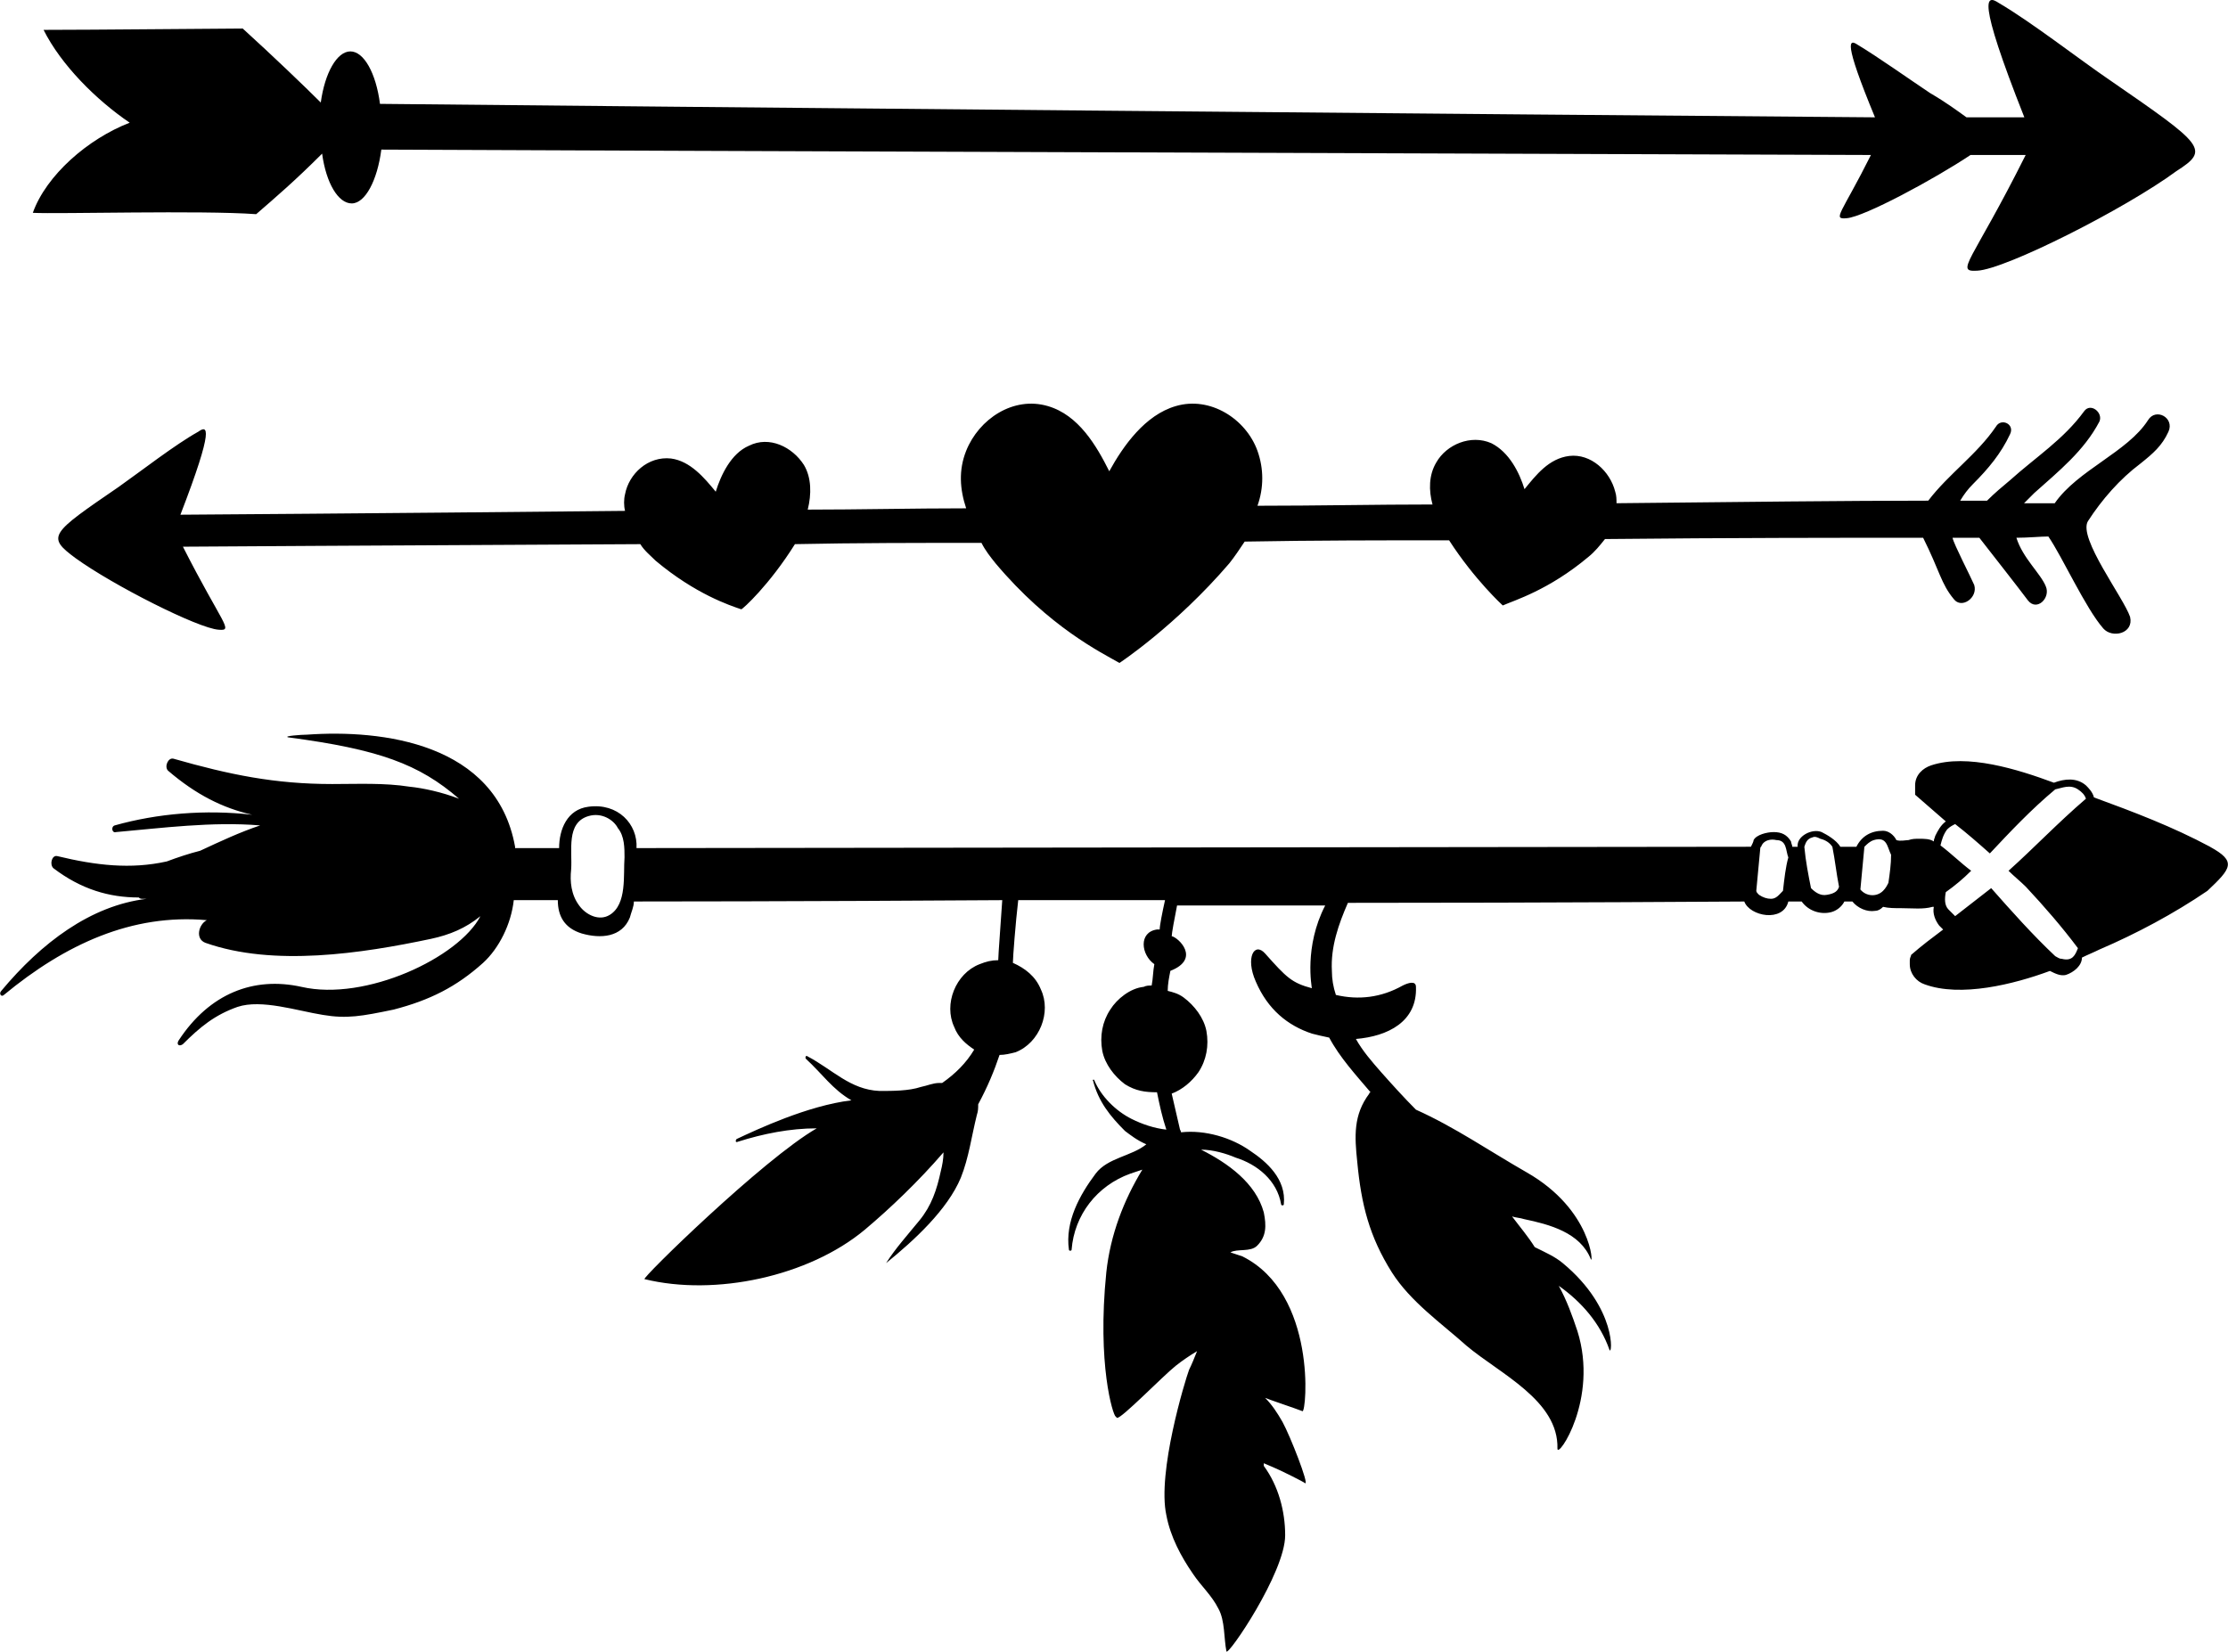 <?xml version="1.0" encoding="UTF-8"?>
<!DOCTYPE svg PUBLIC "-//W3C//DTD SVG 1.0//EN" "http://www.w3.org/TR/2001/REC-SVG-20010904/DTD/svg10.dtd">
<!-- Creator: CorelDRAW -->
<svg xmlns="http://www.w3.org/2000/svg" xml:space="preserve" width="1.667in" height="1.236in" version="1.0" shape-rendering="geometricPrecision" text-rendering="geometricPrecision" image-rendering="optimizeQuality" fill-rule="evenodd" clip-rule="evenodd"
viewBox="0 0 1666.67 1235.9"
 xmlns:xlink="http://www.w3.org/1999/xlink"
 xmlns:xodm="http://www.corel.com/coreldraw/odm/2003">
 <g id="Layer_x0020_1">
  <path fill="black" fill-rule="nonzero" d="M1577.82 59.6c-22.15,-15.1 -58.39,-43.29 -82.55,-57.39 -9.06,-6.04 -17.11,-6.04 19.13,85.57 -1.01,0 -17.11,0 -43.29,0 -7.05,-5.04 -15.1,-11.07 -27.18,-18.12 -15.1,-10.07 -39.26,-27.19 -54.36,-36.24 -6.04,-4.02 -11.07,-4.02 13.09,54.37 -264.77,-2.02 -923.17,-8.06 -1118.47,-10.07 -3.02,-23.15 -12.08,-39.26 -22.15,-39.26 -10.07,0 -19.13,16.11 -22.15,38.26 -12.08,-12.08 -36.24,-35.24 -58.39,-55.37 -14.09,0 -112.75,1 -149,1 13.09,26.18 39.26,52.35 64.43,69.46 -31.21,12.08 -62.42,39.26 -72.48,67.45 19.13,1 125.84,-2.02 167.11,1 15.1,-13.09 29.2,-25.17 49.33,-45.3 3.02,22.15 12.08,37.25 22.15,37.25 10.07,0 19.13,-17.11 22.15,-40.27 211.41,1.01 851.69,3.02 1114.44,4.03 -22.15,44.3 -29.2,48.32 -18.12,47.31 13.09,-1 65.44,-29.19 92.62,-47.31 26.17,0 41.27,0 41.27,0 -40.27,80.54 -53.35,87.58 -36.24,86.58 21.14,-1.01 110.74,-46.31 149,-74.5 25.17,-16.11 21.14,-19.13 -50.34,-68.46zm75.53 574.01c-27.96,-14.98 -56.91,-25.96 -86.87,-36.94 -1,-3.99 -3.99,-6.99 -5.99,-8.99 -6.99,-5.99 -15.98,-4.99 -23.96,-2 -26.96,-9.99 -64.91,-21.96 -91.86,-12.98 -5.99,2 -11.98,6.99 -11.98,14.98 0,1 0,2 0,3 0,1 0,2 0,3.99 7.99,6.99 14.98,12.98 22.96,19.97 0,0 0,0 0,0 -3.99,3 -5.99,6.99 -7.99,10.99 0,1 -1,2 -1,3.99 0,0 0,0 0,0 -3,-2 -6.99,-2 -10.98,-2 -3,0 -4.99,0 -7.99,1 -2,0 -5.99,1 -8.99,0 -2,-3.99 -5.99,-6.99 -9.98,-6.99 -8.99,0 -15.98,4 -19.97,11.98 -4,0 -7.99,0 -11.98,0 -3,-4.99 -9.98,-8.99 -13.98,-10.98 -6.99,-3 -18.97,3 -17.97,10.98 -1,0 -3,0 -3.99,0 0,-1 -1,-3 -1,-4 -3,-4.99 -6.99,-6.99 -12.98,-6.99 -4.99,0 -12.98,2 -14.98,5.99 0,1 -1,2.99 -2,4.99 -20.97,0 -826.76,1 -833.75,1 1,-17.97 -13.98,-33.95 -35.94,-30.95 -15.98,2 -21.97,16.98 -21.97,30.95 -10.98,0 -21.96,0 -32.95,0 0,0 0,-1 0,-1 -13.98,-77.89 -99.85,-87.87 -155.76,-83.87 -4,0 -17.98,1 -13.98,2 67.9,8.99 97.85,19.97 127.81,45.93 -12.98,-4.99 -26.96,-7.99 -36.94,-8.99 -18.97,-3 -38.94,-2 -57.92,-2 -42.93,0 -76.89,-6.99 -118.82,-18.97 -4,-1 -6.99,5.99 -4,8.99 20.97,17.97 40.94,27.96 62.91,32.95 -34.94,-3.99 -70.89,-1 -102.84,7.99 -3,1 -2,5.99 1,4.99 33.95,-3 71.89,-7.99 107.84,-4.99 -14.98,4.99 -29.95,11.98 -44.93,18.97 -7.98,2 -16.97,4.99 -24.96,7.99 -26.96,5.99 -52.92,3 -81.88,-3.99 -4,-1 -5.99,5.99 -3,8.99 20.97,15.97 41.94,21.96 63.91,21.96 1,1 2,1 3,1 1,0 2,0 2.99,0 -41.94,4.99 -78.88,32.95 -108.83,68.89 -2,2 0,4.99 2,3 45.93,-37.94 95.85,-60.91 151.77,-55.91 -5.99,2.99 -8.99,13.98 -1,16.97 50.93,17.97 116.83,7.99 168.75,-3 13.98,-3 25.96,-7.98 36.94,-16.97 -15.98,30.95 -85.87,63.91 -133.8,52.92 -35.94,-7.98 -68.9,4.99 -91.87,39.94 -2,3 0,4.99 3,3 12.98,-12.98 23.96,-21.97 40.94,-27.96 17.97,-5.99 44.93,3 63.91,5.99 17.97,3 28.96,1 52.92,-3.99 26.96,-6.99 46.93,-16.98 66.9,-34.95 11.98,-10.98 20.97,-28.96 22.96,-46.93 10.98,0 21.97,0 32.95,0 0,11.98 4.99,20.97 17.97,24.96 13.98,3.99 29.95,2.99 35.94,-11.98 1,-3.99 3,-7.99 3,-11.98 3,0 125.81,0 275.59,-1 -1,15.98 -3,40.94 -3,44.93 -4.99,0 -8.99,1 -13.98,3 -17.98,6.99 -26.96,29.95 -18.97,46.93 3,7.98 8.99,12.98 14.98,16.97 -5.99,9.99 -13.98,17.97 -23.96,24.96 -1,0 -1,0 -2,0 -4.99,0 -8.98,2 -13.98,3 -8.99,2.99 -20.97,2.99 -30.96,2.99 -21.96,-1 -34.94,-15.98 -53.92,-25.96 -1,-1 -2,1 -1,2 11.98,10.98 19.97,22.96 33.95,30.96 -32.95,3.99 -70.9,21.96 -85.87,28.96 -1,1 -1,3 1,2 18.97,-5.99 38.94,-9.99 58.91,-9.99 -39.94,22.96 -131.8,112.83 -128.81,112.83 52.92,12.98 122.81,-2 164.75,-36.94 18.97,-15.98 39.94,-35.94 58.91,-57.92 0,4.99 -1,9.99 -2,13.98 -2.99,13.98 -6.99,25.96 -15.98,36.94 -8.98,10.98 -17.97,20.97 -24.96,31.95 0,0 0,0 0,0 20.97,-16.97 45.93,-39.94 55.91,-63.91 5.99,-14.98 7.99,-30.95 11.98,-46.93 1,-3 1,-4.99 1,-7.99 6.99,-12.98 11.98,-24.96 15.98,-36.94 4,0 7.99,-1 11.98,-2 17.97,-6.99 26.96,-29.95 18.97,-46.93 -4,-9.98 -11.98,-15.98 -20.97,-19.97 0,-3.99 2,-29.96 3.99,-46.93 35.94,0 72.89,0 109.83,0 -2,8.99 -3.99,18.97 -3.99,21.96 -1,0 -1,0 -2,0 -13.98,2 -11.98,18.97 -2,25.96 -1,4.99 -1,10.98 -2,15.97 -2,0 -4,0 -5.99,1 -9.99,1 -19.97,8.99 -24.96,16.98 -5.99,8.98 -7.99,19.97 -5.99,30.95 2,9.98 8.99,18.97 16.97,24.96 7.99,4.99 14.98,5.99 23.96,5.99 2,9.99 3.99,18.97 6.99,27.96 -8.99,-1 -17.97,-4 -25.96,-7.99 -11.98,-5.99 -22.96,-16.98 -27.96,-28.96 0,-1 -2,0 -1,0 3.99,15.98 12.98,26.96 23.96,37.94 4,3 8.99,6.99 15.98,9.99 -10.98,8.98 -28.96,9.98 -37.94,21.96 -11.98,15.98 -22.96,35.94 -19.97,56.91 0,1 2,1 2,0 2,-25.96 18.97,-47.93 43.93,-56.91 3,-1 5.99,-2 8.99,-3 -13.98,22.96 -23.96,48.93 -26.96,76.89 -6.99,68.9 4.99,106.84 6.99,107.84 0,0 1,1 1,1 3,1 33.95,-30.95 43.93,-38.94 4.99,-3.99 10.98,-7.99 15.98,-10.98 -2,4.99 -3.99,9.98 -5.99,13.98 -2.99,7.98 -23.96,76.89 -16.97,108.84 3,15.97 10.98,30.95 19.97,43.93 5.99,8.99 13.98,15.98 18.97,25.96 4.99,8.99 3.99,21.97 5.99,31.95 1,4 43.94,-58.91 43.94,-86.87 0,-17.97 -4.99,-36.94 -15.98,-51.92 0,-1 0,-2 0,-2 2,1 4.99,2 6.99,3 4.99,2 22.96,10.98 23.96,11.98 2.99,1 -10.98,-34.94 -16.98,-45.93 -3.99,-6.99 -7.99,-12.98 -12.98,-17.97 2,1 22.96,7.98 27.96,9.98 3,1 10.99,-87.87 -44.93,-115.83 -3,-1 -5.99,-2 -8.99,-2.99 4.99,-3 14.98,0 19.97,-4.99 6.99,-6.99 6.99,-14.98 4.99,-24.96 -5.99,-21.97 -26.96,-36.94 -46.93,-46.93 8.99,0 18.97,2.99 25.96,5.99 15.98,4.99 30.95,16.98 33.95,34.95 0,1 2,1 2,0 2,-18.97 -12.98,-31.95 -24.96,-39.94 -13.98,-9.98 -33.95,-15.98 -51.92,-13.98 0,-1 -1,-2 -1,-2.99 -2,-8.99 -4,-16.98 -5.99,-25.96 7.99,-2.99 14.98,-8.99 19.97,-15.98 5.99,-8.99 7.99,-19.97 5.99,-30.95 -2,-9.98 -8.99,-18.97 -16.97,-24.96 -4,-2.99 -7.99,-3.99 -11.98,-4.99 0,-4.99 1,-9.98 2,-14.98 22.96,-8.99 5.99,-24.96 1,-25.96 0,-2 2,-12.98 3.99,-22.96 36.94,0 73.89,0 110.83,0 -15.98,30.95 -9.99,60.91 -9.99,61.91 -14.98,-3.99 -18.97,-7.99 -34.94,-25.96 -7.99,-8.99 -14.98,3 -6.99,20.97 8.99,20.97 23.96,32.95 41.94,38.94 4,1 7.99,2 12.98,3 7.99,14.98 19.97,27.96 30.96,40.94 0,0 -1,0 -1,1 -11.98,15.98 -10.98,31.95 -8.99,50.93 3,31.95 8.99,55.91 25.96,82.87 13.98,21.97 36.94,37.94 55.92,54.92 24.96,20.97 68.9,40.94 67.9,76.89 0,7.99 30.95,-36.94 14.98,-87.87 -3.99,-11.98 -7.98,-22.96 -13.98,-33.95 16.97,11.98 30.95,27.96 37.94,47.93 2,4.99 5.99,-30.95 -34.94,-64.9 -5.99,-4.99 -12.98,-7.99 -20.97,-11.98 -4.99,-7.99 -10.99,-14.98 -16.98,-22.96 3,1 5.99,1 8.99,2 18.97,3.99 41.94,9.98 49.93,29.95 2,4.99 1,-36.94 -47.93,-64.9 -27.96,-15.98 -53.92,-33.95 -82.88,-46.93 -8.98,-8.99 -17.97,-18.97 -25.96,-27.96 -6.99,-7.98 -13.98,-15.98 -18.97,-24.96 23.96,-2 45.93,-12.98 44.93,-38.94 0,-4.99 -5.99,-2.99 -9.98,-1 -15.98,8.99 -32.95,10.98 -49.93,6.99 -2,-5.99 -2.99,-11.98 -2.99,-17.97 -1,-17.97 4.99,-34.95 11.98,-50.93 157.76,0 289.57,-1 296.56,-1 4,10.98 28.96,15.98 32.95,0 2.99,0 5.99,0 9.98,0 4.99,6.99 13.98,9.98 21.96,7.99 4,-1 7.99,-4 9.99,-7.99 2,0 3.99,0 5.99,0 4,4.99 10.98,7.99 16.98,6.99 2,0 3.99,-1 5.99,-3 4,1 8.99,1 13.98,1 7.99,0 15.98,1 22.96,-1 0,0 1,0 1,0 -1,4.99 1,9.99 3.99,13.98 1,1 2,2 3,3 -7.99,5.99 -15.98,11.98 -23.96,18.97 0,1 -1,2 -1,4 0,1 0,2 0,3 0,6.99 4.99,12.98 10.98,14.98 26.96,9.98 66.9,0 93.86,-9.98 3.99,2 7.99,3.99 11.98,2.99 5.99,-2 11.98,-6.99 11.98,-12.98 3.99,-2 8.99,-3.99 12.98,-5.99 27.96,-11.98 55.92,-26.96 80.88,-43.94 17.98,-16.97 21.97,-21.96 2,-32.94zm-1186.22 7.99c-1,12.98 2,34.94 -10.98,42.94 -7.99,4.99 -17.97,0 -22.96,-6.99 -5.99,-7.99 -6.99,-17.97 -5.99,-26.96 1,-13.98 -3.99,-34.95 12.98,-39.94 9.99,-3 18.97,3 21.97,8.99 4.99,5.99 4.99,14.98 4.99,21.96zm866.7 24.96c-3,3 -4.99,5.99 -8.98,5.99 -3,0 -5.99,-1 -8.99,-3 -1,-1 -2,-2 -2,-3 1,-10.98 2,-21.96 3,-31.95 0,-1 1,-1 1,-2 2,-3.99 6.99,-4.99 10.98,-3.99 7.98,0 6.99,7.98 8.99,12.98 -2,6.99 -3,15.98 -4,24.96zm32.95 3c-4.99,1 -8.99,-2 -11.98,-4.99 -2,-9.99 -3.99,-19.97 -4.99,-30.96 1,-3 2,-5.99 5.99,-6.99 2,-1 3.99,0 5.99,1 4,1 6.99,2.99 8.99,5.99 2,9.99 3,19.97 4.99,29.96 -1,2.99 -2.99,4.99 -8.98,5.99zm45.93 -8.98c-1,2 -2,3.99 -3.99,5.99 -4.99,4.99 -12.98,3.99 -16.98,-1 1,-10.98 2,-20.96 3,-31.95 2,-2 3.99,-4 6.99,-4.99 9.99,-3 9.99,4.99 12.98,10.98 0,6.99 -1,13.98 -2,20.97zm89.87 -8.99c4,4 8.99,7.99 12.98,11.98 13.98,14.98 26.96,29.96 38.94,45.93 -2,4.99 -3.99,9.98 -11.98,7.98 -2,0 -3,-1 -4.99,-2 -16.98,-15.98 -32.95,-33.95 -47.93,-50.92 -8.99,6.99 -17.97,13.98 -26.96,20.96 -2,-2 -2.99,-2.99 -4.99,-4.99 -2.99,-3 -2.99,-7.99 -2,-12.98 6.99,-4.99 12.98,-9.98 18.97,-15.98 -7.99,-5.99 -14.98,-12.98 -22.96,-18.97 1,-4 2,-7.99 4.99,-11.98 2,-2 3.99,-3 5.99,-3.99 8.99,6.99 16.98,13.98 25.96,21.96 14.98,-15.98 30.95,-32.95 48.93,-47.93 4.99,-1 10.98,-3.99 16.97,0 3,2 4.99,4 5.99,6.99 -20.97,17.97 -38.94,36.94 -57.91,53.92zm-1413.59 -287.47c16.25,-11.47 42.06,-31.54 59.27,-41.1 6.69,-4.78 12.43,-4.78 -13.38,62.13 2.87,0 142.43,-0.96 332.64,-2.87 -0.95,-3.82 -0.95,-8.6 0,-12.43 2.87,-15.3 17.21,-28.68 34.41,-26.76 14.34,1.91 24.85,14.34 33.45,24.85 3.83,-12.43 11.47,-28.67 24.85,-34.41 15.3,-7.65 32.5,0.96 41.1,14.34 5.74,9.56 5.74,21.98 2.87,33.46 38.23,0 78.38,-0.96 118.53,-0.96 -4.78,-14.34 -5.73,-28.68 0,-43.02 9.56,-23.9 35.37,-41.1 61.18,-33.46 22.94,6.69 36.32,29.63 45.88,48.75 10.52,-19.12 26.77,-42.06 49.7,-48.75 25.81,-7.65 52.57,9.56 61.18,33.46 4.78,13.38 4.78,27.72 0,41.1 44.93,0 88.9,-0.95 130.96,-0.95 -2.87,-10.52 -2.87,-21.99 2.87,-31.54 7.65,-13.39 25.81,-21.03 41.1,-14.34 13.38,6.69 21.03,21.98 24.85,34.41 8.6,-10.52 18.16,-22.94 33.46,-24.85 16.25,-1.91 30.59,11.47 34.41,26.76 0.96,2.87 0.96,5.74 0.96,8.61 92.72,-0.96 173.97,-1.91 233.23,-1.91 15.3,-20.07 36.32,-34.41 50.66,-55.44 3.82,-6.69 14.34,-1.91 10.52,5.74 -6.69,14.34 -16.25,25.81 -27.72,37.28 -3.82,3.82 -6.69,7.65 -9.56,12.43 6.69,0 14.34,0 20.07,0 5.73,-5.74 11.47,-10.52 17.2,-15.3 19.11,-17.2 40.15,-30.59 55.44,-51.62 4.78,-6.69 14.34,0.96 11.47,7.65 -11.47,21.98 -30.59,37.28 -48.75,53.53 -1.91,1.91 -5.73,5.73 -7.65,7.65 9.56,0 18.16,0 22.94,0 17.2,-24.85 54.48,-38.24 69.78,-62.13 5.74,-9.56 20.07,-1.91 15.3,8.61 -4.78,10.51 -11.47,16.25 -21.03,23.9 -15.3,11.47 -28.68,26.76 -39.19,43.02 -7.65,12.43 26.76,57.35 31.54,71.69 2.87,12.43 -13.38,16.25 -20.07,8.61 -13.38,-15.3 -30.59,-53.53 -41.1,-68.82 -5.73,0 -15.3,0.95 -23.9,0.95 4.78,15.3 18.16,26.77 21.98,36.32 3.82,8.61 -6.69,19.12 -13.38,10.52 -8.61,-11.47 -22.94,-29.63 -36.32,-46.84 -5.74,0 -12.43,0 -20.07,0 0.95,4.78 13.38,28.68 16.25,35.37 2.87,9.56 -9.56,18.16 -15.3,10.51 -9.56,-11.47 -10.52,-21.03 -22.94,-45.88 -60.22,0 -145.29,0 -238.01,0.96 -3.82,4.78 -7.65,9.56 -12.43,13.38 -29.63,24.85 -55.44,32.5 -64.05,36.32 0,0 -21.03,-19.12 -40.15,-48.75 -49.7,0 -101.32,0 -152.94,0.96 -3.82,5.73 -7.65,11.47 -11.47,16.25 -40.15,46.84 -82.2,74.56 -82.2,74.56 -13.38,-7.65 -52.57,-26.76 -92.72,-74.56 -3.82,-4.78 -7.65,-9.56 -10.52,-15.29 -47.79,0 -94.63,0 -139.56,0.95 -19.12,30.59 -39.19,48.75 -40.15,48.75 -8.6,-2.87 -34.41,-11.47 -64.04,-36.32 -3.82,-3.82 -8.6,-7.65 -11.47,-12.43 -196.91,0.96 -342.21,1.91 -342.21,1.91 29.63,58.31 38.24,63.09 26.77,62.13 -15.3,-0.95 -79.34,-33.45 -107.06,-53.53 -21.98,-16.25 -19.12,-18.16 32.5,-53.53z"/>
 </g>
</svg>
